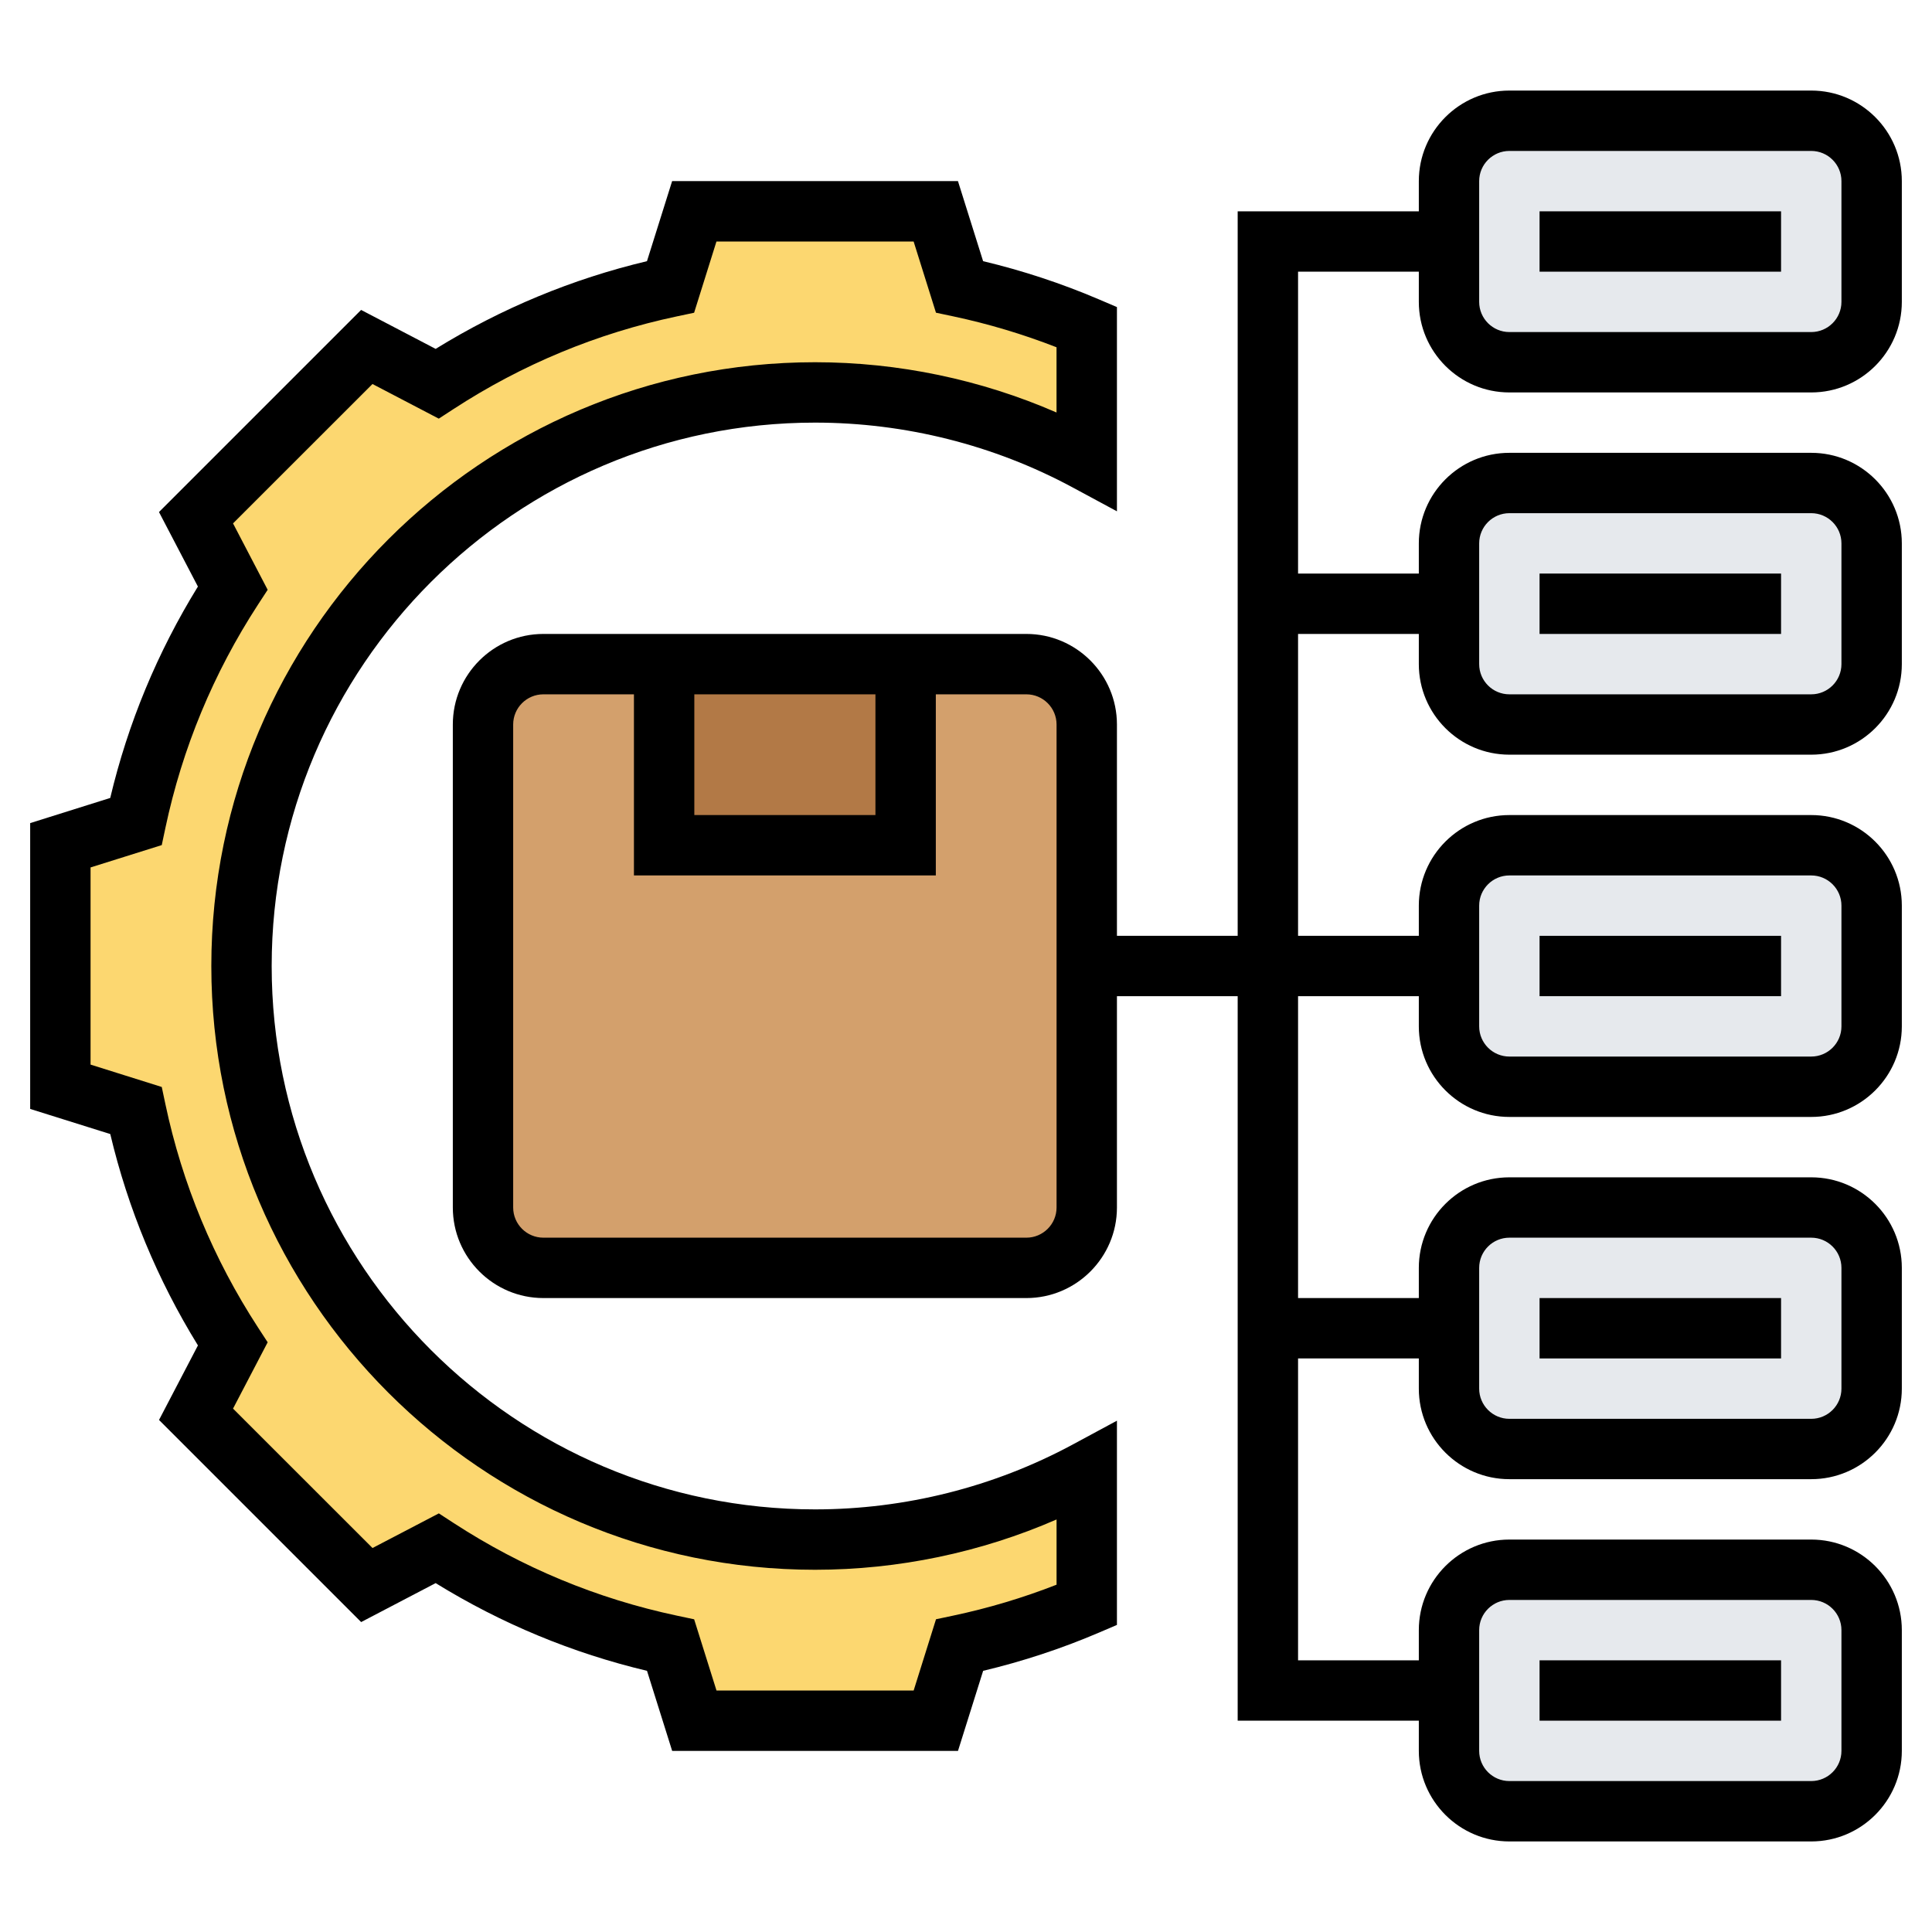 <svg width="55" height="55" viewBox="0 0 55 55" fill="none" xmlns="http://www.w3.org/2000/svg">
<path d="M30.938 41.886V45.693C29.786 46.183 28.574 46.569 27.311 46.836L26.641 48.984H19.766L19.095 46.836C16.68 46.329 14.438 45.375 12.444 44.077L10.441 45.126L5.577 40.262L6.626 38.259C5.328 36.266 4.374 34.023 3.867 31.608L1.719 30.938V24.062L3.867 23.392C4.374 20.977 5.328 18.734 6.626 16.741L5.577 14.738L10.441 9.874L12.444 10.923C14.438 9.625 16.68 8.671 19.095 8.164L19.766 6.016H26.641L27.311 8.164C28.574 8.43 29.786 8.817 30.938 9.307V13.114C28.634 11.877 26.005 11.172 23.203 11.172C14.188 11.172 6.875 18.485 6.875 27.5C6.875 36.515 14.188 43.828 23.203 43.828C26.005 43.828 28.634 43.123 30.938 41.886Z" fill="#FCD770"/>
<path d="M29.219 36.094H15.469C14.519 36.094 13.75 35.325 13.75 34.375V20.625C13.75 19.675 14.519 18.906 15.469 18.906H29.219C30.168 18.906 30.938 19.675 30.938 20.625V34.375C30.938 35.325 30.168 36.094 29.219 36.094Z" fill="#D3A06C"/>
<path d="M18.906 18.906H25.781V24.062H18.906V18.906Z" fill="#B27946"/>
<path d="M41.25 48.125V46.406C41.25 45.461 42.023 44.688 42.969 44.688H51.562C52.508 44.688 53.281 45.461 53.281 46.406V49.844C53.281 50.789 52.508 51.562 51.562 51.562H42.969C42.023 51.562 41.25 50.789 41.25 49.844V48.125Z" fill="#E6E9ED"/>
<path d="M41.25 17.188V15.469C41.25 14.523 42.023 13.75 42.969 13.75H51.562C52.508 13.75 53.281 14.523 53.281 15.469V18.906C53.281 19.852 52.508 20.625 51.562 20.625H42.969C42.023 20.625 41.25 19.852 41.25 18.906V17.188Z" fill="#E6E9ED"/>
<path d="M41.25 37.812V36.094C41.25 35.148 42.023 34.375 42.969 34.375H51.562C52.508 34.375 53.281 35.148 53.281 36.094V39.531C53.281 40.477 52.508 41.25 51.562 41.25H42.969C42.023 41.25 41.25 40.477 41.25 39.531V37.812Z" fill="#E6E9ED"/>
<path d="M41.25 27.5V25.781C41.25 24.836 42.023 24.062 42.969 24.062H51.562C52.508 24.062 53.281 24.836 53.281 25.781V29.219C53.281 30.164 52.508 30.938 51.562 30.938H42.969C42.023 30.938 41.25 30.164 41.25 29.219V27.5Z" fill="#E6E9ED"/>
<path d="M41.25 6.875V5.156C41.25 4.211 42.023 3.438 42.969 3.438H51.562C52.508 3.438 53.281 4.211 53.281 5.156V8.594C53.281 9.539 52.508 10.312 51.562 10.312H42.969C42.023 10.312 41.25 9.539 41.25 8.594V6.875Z" fill="#E6E9ED"/>
<path d="M23.203 42.969C14.674 42.969 7.734 36.029 7.734 27.5C7.734 18.971 14.674 12.031 23.203 12.031C25.761 12.031 28.294 12.668 30.53 13.873L31.797 14.556V8.742L31.275 8.519C30.216 8.067 29.111 7.703 27.987 7.435L27.271 5.156H19.134L18.418 7.435C16.29 7.941 14.271 8.779 12.402 9.932L10.28 8.823L4.526 14.577L5.634 16.698C4.481 18.569 3.643 20.588 3.138 22.716L0.859 23.432V31.569L3.139 32.284C3.644 34.412 4.482 36.431 5.635 38.301L4.527 40.423L10.281 46.177L12.402 45.068C14.272 46.221 16.291 47.059 18.419 47.565L19.135 49.844H27.272L27.988 47.565C29.112 47.297 30.216 46.934 31.276 46.481L31.797 46.258V40.444L30.53 41.127C28.294 42.332 25.761 42.969 23.203 42.969ZM30.078 45.113C29.125 45.486 28.139 45.781 27.137 45.993L26.646 46.097L26.01 48.125H20.397L19.761 46.098L19.27 45.994C17.005 45.514 14.866 44.627 12.914 43.357L12.493 43.083L10.605 44.069L6.634 40.1L7.62 38.212L7.346 37.792C6.075 35.839 5.188 33.7 4.709 31.435L4.605 30.944L2.578 30.307V24.694L4.605 24.058L4.709 23.567C5.189 21.301 6.076 19.162 7.346 17.21L7.62 16.79L6.634 14.9L10.604 10.932L12.491 11.918L12.912 11.644C14.864 10.373 17.003 9.486 19.268 9.007L19.76 8.903L20.396 6.875H26.009L26.645 8.902L27.137 9.006C28.138 9.219 29.124 9.514 30.077 9.886V11.743C27.922 10.804 25.571 10.312 23.203 10.312C13.726 10.312 6.016 18.023 6.016 27.5C6.016 36.977 13.726 44.688 23.203 44.688C25.571 44.688 27.922 44.196 30.078 43.256V45.113Z" fill="black"/>
<path d="M43.828 16.328H50.703V18.047H43.828V16.328Z" fill="black"/>
<path d="M42.969 11.172H51.562C52.984 11.172 54.141 10.015 54.141 8.594V5.156C54.141 3.735 52.984 2.578 51.562 2.578H42.969C41.547 2.578 40.391 3.735 40.391 5.156V6.016H35.234V26.641H31.797V20.625C31.797 19.204 30.64 18.047 29.219 18.047H15.469C14.047 18.047 12.891 19.204 12.891 20.625V34.375C12.891 35.796 14.047 36.953 15.469 36.953H29.219C30.64 36.953 31.797 35.796 31.797 34.375V28.359H35.234V48.984H40.391V49.844C40.391 51.265 41.547 52.422 42.969 52.422H51.562C52.984 52.422 54.141 51.265 54.141 49.844V46.406C54.141 44.985 52.984 43.828 51.562 43.828H42.969C41.547 43.828 40.391 44.985 40.391 46.406V47.266H36.953V38.672H40.391V39.531C40.391 40.953 41.547 42.109 42.969 42.109H51.562C52.984 42.109 54.141 40.953 54.141 39.531V36.094C54.141 34.672 52.984 33.516 51.562 33.516H42.969C41.547 33.516 40.391 34.672 40.391 36.094V36.953H36.953V28.359H40.391V29.219C40.391 30.64 41.547 31.797 42.969 31.797H51.562C52.984 31.797 54.141 30.64 54.141 29.219V25.781C54.141 24.36 52.984 23.203 51.562 23.203H42.969C41.547 23.203 40.391 24.36 40.391 25.781V26.641H36.953V18.047H40.391V18.906C40.391 20.328 41.547 21.484 42.969 21.484H51.562C52.984 21.484 54.141 20.328 54.141 18.906V15.469C54.141 14.047 52.984 12.891 51.562 12.891H42.969C41.547 12.891 40.391 14.047 40.391 15.469V16.328H36.953V7.734H40.391V8.594C40.391 10.015 41.547 11.172 42.969 11.172ZM19.766 19.766H24.922V23.203H19.766V19.766ZM30.078 34.375C30.078 34.849 29.692 35.234 29.219 35.234H15.469C14.995 35.234 14.609 34.849 14.609 34.375V20.625C14.609 20.151 14.995 19.766 15.469 19.766H18.047V24.922H26.641V19.766H29.219C29.692 19.766 30.078 20.151 30.078 20.625V34.375ZM42.109 46.406C42.109 45.932 42.495 45.547 42.969 45.547H51.562C52.036 45.547 52.422 45.932 52.422 46.406V49.844C52.422 50.318 52.036 50.703 51.562 50.703H42.969C42.495 50.703 42.109 50.318 42.109 49.844V46.406ZM42.109 36.094C42.109 35.619 42.495 35.234 42.969 35.234H51.562C52.036 35.234 52.422 35.619 52.422 36.094V39.531C52.422 40.006 52.036 40.391 51.562 40.391H42.969C42.495 40.391 42.109 40.006 42.109 39.531V36.094ZM42.109 25.781C42.109 25.307 42.495 24.922 42.969 24.922H51.562C52.036 24.922 52.422 25.307 52.422 25.781V29.219C52.422 29.693 52.036 30.078 51.562 30.078H42.969C42.495 30.078 42.109 29.693 42.109 29.219V25.781ZM42.109 15.469C42.109 14.994 42.495 14.609 42.969 14.609H51.562C52.036 14.609 52.422 14.994 52.422 15.469V18.906C52.422 19.381 52.036 19.766 51.562 19.766H42.969C42.495 19.766 42.109 19.381 42.109 18.906V15.469ZM42.109 5.156C42.109 4.682 42.495 4.297 42.969 4.297H51.562C52.036 4.297 52.422 4.682 52.422 5.156V8.594C52.422 9.068 52.036 9.453 51.562 9.453H42.969C42.495 9.453 42.109 9.068 42.109 8.594V5.156Z" fill="black"/>
<path d="M43.828 6.016H50.703V7.734H43.828V6.016Z" fill="black"/>
<path d="M43.828 26.641H50.703V28.359H43.828V26.641Z" fill="black"/>
<path d="M43.828 36.953H50.703V38.672H43.828V36.953Z" fill="black"/>
<path d="M43.828 47.266H50.703V48.984H43.828V47.266Z" fill="black"/>
</svg>
